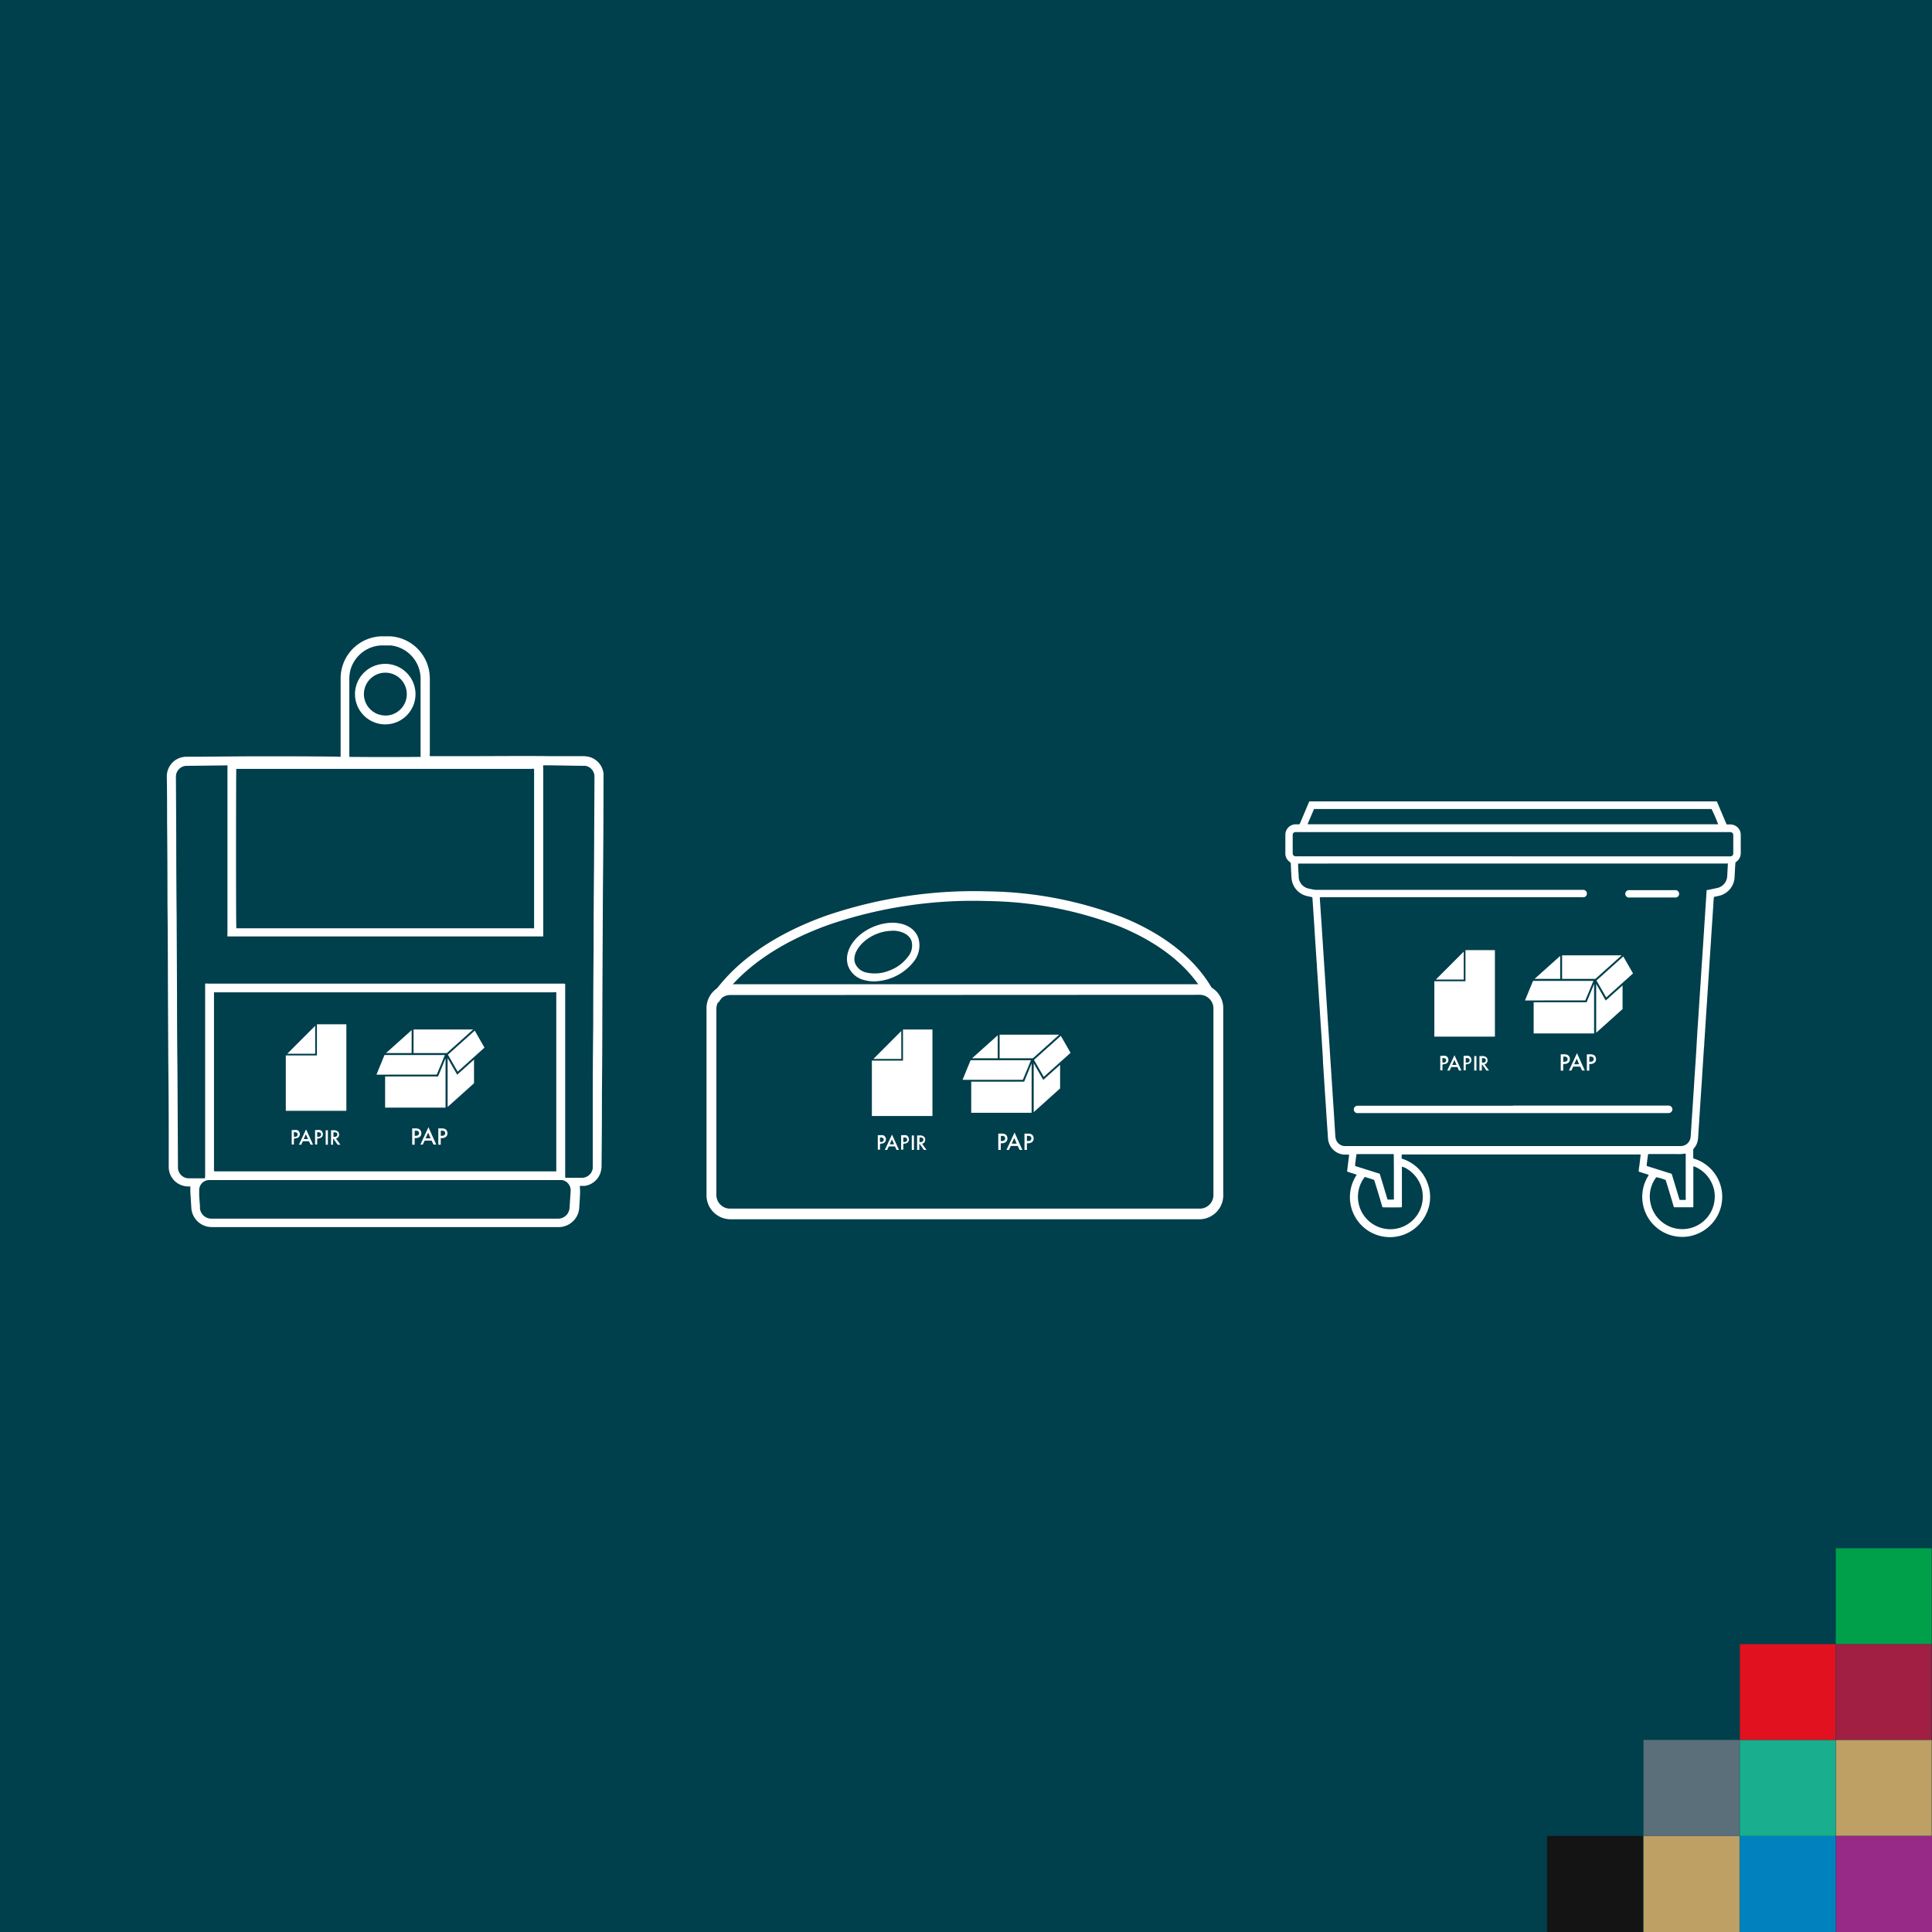 <svg xmlns="http://www.w3.org/2000/svg" xmlns:xlink="http://www.w3.org/1999/xlink" viewBox="0 0 555 555"><defs><style>.cls-1{fill:none;}.cls-2{fill:#003f4c;}.cls-3{fill:#141414;}.cls-4{clip-path:url(#clip-path);}.cls-5{fill:#0182bf;}.cls-6{fill:#bea064;}.cls-7{fill:#962a86;}.cls-8{fill:#fff;}.cls-9{fill:#5a6f79;}.cls-10{clip-path:url(#clip-path-2);}.cls-11{fill:#19ae8d;}.cls-12{fill:#e1111f;}.cls-13{fill:#00a04a;}.cls-14{clip-path:url(#clip-path-3);}.cls-15{fill:#a01f42;}.cls-16{clip-path:url(#clip-path-4);}.cls-17{clip-path:url(#clip-path-5);}</style><clipPath id="clip-path"><rect class="cls-1" x="499.77" y="527.41" width="27.59" height="27.59"/></clipPath><clipPath id="clip-path-2"><rect class="cls-1" x="499.78" y="499.83" width="27.56" height="27.59"/></clipPath><clipPath id="clip-path-3"><rect class="cls-1" x="527.38" y="472.32" width="27.51" height="27.51"/></clipPath><clipPath id="clip-path-4"><rect class="cls-1" x="47.89" y="182.79" width="125.49" height="169.86"/></clipPath><clipPath id="clip-path-5"><rect class="cls-1" x="369.17" y="230.22" width="130.97" height="126.68"/></clipPath></defs><g id="Layer_2" data-name="Layer 2"><g id="Layer_1-2" data-name="Layer 1"><g id="Layer_2-2" data-name="Layer 2"><g id="Layer_1-2-2" data-name="Layer 1-2"><g id="Layer_2-2-2" data-name="Layer 2-2"><g id="Layer_1-2-2-2" data-name="Layer 1-2-2"><rect class="cls-2" width="555" height="555"/></g></g><polygon class="cls-3" points="472 555 444.41 555 444.41 527.41 472 527.41 472 555 472 555"/><g class="cls-4"><polygon class="cls-5" points="527.36 555 499.76 555 499.76 527.41 527.36 527.41 527.36 555 527.36 555"/></g><polygon class="cls-6" points="499.71 555 472.12 555 472.12 527.41 499.71 527.41 499.71 555 499.71 555"/><polygon class="cls-7" points="555 555 527.41 555 527.41 527.41 555 527.41 555 555 555 555"/><polygon class="cls-8" points="543.5 534.31 543.5 534.3 543.44 534.38 543.5 534.31 543.5 534.31"/><polygon class="cls-9" points="499.71 527.41 472.12 527.41 472.12 499.82 499.71 499.82 499.71 527.41 499.71 527.41"/><g class="cls-10"><polygon class="cls-11" points="499.78 527.41 527.34 527.41 527.34 499.82 499.78 499.82 499.78 527.41 499.78 527.41"/></g><polygon class="cls-12" points="527.32 499.82 499.81 499.82 499.81 472.31 527.32 472.31 527.32 499.82 527.32 499.82"/><polyline class="cls-13" points="554.9 472.31 527.36 472.31 527.36 444.76 554.9 444.76 554.9 472.31"/><g class="cls-14"><polygon class="cls-15" points="554.88 499.82 527.38 499.82 527.38 472.31 554.88 472.31 554.88 499.82 554.88 499.82"/></g><polygon class="cls-6" points="554.92 527.37 527.41 527.37 527.41 499.86 554.92 499.86 554.92 527.37 554.92 527.37"/></g></g><g class="cls-16"><path class="cls-8" d="M97.85,217.28V195a12.09,12.09,0,0,1,9.83-12,10.69,10.69,0,0,1,2-.21h2.44a12.11,12.11,0,0,1,11.23,10.4,19.59,19.59,0,0,1,.13,2v21.24a2.1,2.1,0,0,0,0,.79h10.75c8,0,16.05-.1,24.06,0h9.31a8.22,8.22,0,0,1,1.57.19,5.58,5.58,0,0,1,4.2,4.83,7.49,7.49,0,0,1,0,1.16q0,16.08-.17,32.19-.09,17.93-.17,35.86,0,11.11-.11,22.25,0,10.54-.11,21.08a6.41,6.41,0,0,1-.22,1.79,5.55,5.55,0,0,1-4.59,4.09h-1.42V341a16.25,16.25,0,0,1,0,2.79c0,1-.14,2.09-.18,3.14A5.92,5.92,0,0,1,162,352.3a5.25,5.25,0,0,1-1.42.21H61.34a9.2,9.2,0,0,1-1.57-.1,5.88,5.88,0,0,1-4.8-5.3c-.09-1.56-.2-3.13-.29-4.7v-1.57c-.08-.12-.24,0-.4,0a6.34,6.34,0,0,1-1.56-.19,5.57,5.57,0,0,1-4.25-5.39V327q0-11.25-.13-22.49l-.11-22.59q0-11.26-.12-22.52,0-11.72-.11-23.41c0-4.3,0-8.58-.08-12.88a5.63,5.63,0,0,1,5.47-5.72h.24c7,0,14.11-.13,21.13-.13,7.42,0,14.85,0,22.3.11a2.68,2.68,0,0,0,.8,0M61.53,336.5H159.8a.53.53,0,0,0,0-.25v-51a.31.31,0,0,0,0-.19,2.43,2.43,0,0,0-.85,0H61.47v51.14a.9.9,0,0,0,.08.23m-2.7,1.85a2.09,2.09,0,0,0,.08-.86V282.85a1.41,1.41,0,0,1,0-.29,2.75,2.75,0,0,1,.81,0H162l.36.07V338a3.38,3.38,0,0,0,.08.34h4.7a3.13,3.13,0,0,0,3.14-2.79,5.47,5.47,0,0,0,0-.81V316.82q0-11.28.13-22.53,0-10.57.11-21.14,0-11.91.12-23.81l.13-25.79V223a3.13,3.13,0,0,0-2.62-3,4.7,4.7,0,0,0-.75,0l-9.44-.15h-1.57a1.82,1.82,0,0,0-.33,0,1.94,1.94,0,0,0,0,.83V269H65.34a2.49,2.49,0,0,1,0-.77V220.15a1.22,1.22,0,0,0,0-.27,2.12,2.12,0,0,0-.71,0L53.8,220h-.35a3.13,3.13,0,0,0-2.8,2.28,4,4,0,0,0-.11,1.14l.09,17q0,11.21.11,22.41l.11,22.53q0,11.25.13,22.48l.14,27.12v.54a3.14,3.14,0,0,0,1.71,2.65,3.06,3.06,0,0,0,1.45.34h4.63m9-71.82h85.18a.65.65,0,0,0,.34,0V221l-.08-.13a3.22,3.22,0,0,0-.76,0H67.88c-.08.65-.11,42.59,0,45.17a1.48,1.48,0,0,0,0,.42M110.61,339H59.9a2.89,2.89,0,0,0-2.68,2.85v1c0,1.18.14,2.35.22,3.54v.8a3.32,3.32,0,0,0,3.13,2.89h99.91a3.3,3.3,0,0,0,3.13-3.06c.11-1.57.22-3.26.32-4.89a3,3,0,0,0-2.48-3.14h-50.9m10.27-121.73V195a9.64,9.64,0,0,0-8.58-9.59h-2.15a8.66,8.66,0,0,0-2,.17,9.65,9.65,0,0,0-7.49,7.16,11.53,11.53,0,0,0-.25,2.48v22.21h.55q9.66.09,19.31,0h.68"/><path class="cls-8" d="M119.36,199.48a8.69,8.69,0,1,1-8.62-8.77h.11a8.71,8.71,0,0,1,8.51,8.77m-8.67,6.08a6.16,6.16,0,1,0-6.15-6.18v0a6.16,6.16,0,0,0,6.15,6.16h0"/></g><path class="cls-8" d="M251.2,281.92a10.22,10.22,0,0,1-2.65-.31,6.55,6.55,0,0,1-4.93-4.19c-1.39-4.17,2-9.15,7.69-11.35s11.23-.63,12.54,3.53a7.41,7.41,0,0,1-1.35,6.62,14.93,14.93,0,0,1-11.3,5.7Zm5.14-14.53a12.11,12.11,0,0,0-4.33.83c-4.42,1.71-7.35,5.57-6.39,8.44h0A4.49,4.49,0,0,0,249,279.4a11,11,0,0,0,6.5-.6,11.59,11.59,0,0,0,5.36-4,5,5,0,0,0,1-4.45c-.62-1.9-2.85-3-5.58-3Z"/><path class="cls-8" d="M344.8,350.25H209.57a6.9,6.9,0,0,1-6.61-7.12V289.86a6.88,6.88,0,0,1,6.61-7.12H344.8a6.88,6.88,0,0,1,6.6,7.12v53.2a6.89,6.89,0,0,1-6.57,7.19ZM209.57,285.84a4,4,0,0,0-3.78,4.08v53.21a3.94,3.94,0,0,0,3.78,4.07H344.8a3.92,3.92,0,0,0,3.78-4.07V289.86a3.94,3.94,0,0,0-3.78-4.08Z"/><path class="cls-8" d="M206.4,288l-2.26-1.49c6.6-10,18.13-18.12,33.35-23.52a131.7,131.7,0,0,1,46.59-6.93,111.72,111.72,0,0,1,38.34,7.42c11.9,4.83,20.79,11.85,25.72,20.38l-2.34,1.37c-4.61-7.94-13.06-14.57-24.4-19.18a109,109,0,0,0-37.4-7.2,128.24,128.24,0,0,0-45.61,6.7C223.73,270.74,212.65,278.52,206.4,288Z"/><g class="cls-17"><path class="cls-8" d="M492.34,257.78c0,.29-.06.58-.08.85l-.24,3.82c-.11,1.75-.24,3.5-.35,5.25l-.24,3.72c-.08,1.24-.17,2.54-.25,3.81-.05.6-.08,1.19-.12,1.78l-.39,5.95-.24,3.82c-.11,1.75-.24,3.5-.35,5.25l-.24,3.71c-.08,1.24-.17,2.55-.25,3.82,0,.59-.08,1.19-.12,1.78l-.39,6-.24,3.81c-.11,1.75-.24,3.5-.35,5.25l-.24,3.72c-.08,1.23-.17,2.54-.25,3.81-.06.78-.09,1.55-.15,2.35a11.27,11.27,0,0,1-.13,1.29,4.72,4.72,0,0,1-1,2.18l-.31.38v2.57a.89.89,0,0,0,.5.23,11.48,11.48,0,0,1,.91,21.42,11.22,11.22,0,0,1-5.23.95,11.46,11.46,0,0,1-10.55-9,11.29,11.29,0,0,1,1.32-8.29c.08-.14.16-.28.23-.43a.11.11,0,0,0,0-.08,13.71,13.71,0,0,0-1.41-.47l-1.44-.47a12.66,12.66,0,0,1,.19-1.64c.06-.54.13-1,.19-1.57s.12-1.08.19-1.65a1.59,1.59,0,0,0-.3-.06H403.43a1.73,1.73,0,0,0-.75.07,4.27,4.27,0,0,0,0,1.13,11.4,11.4,0,0,1,7.44,7.13,11.06,11.06,0,0,1-.47,8.87,11.49,11.49,0,1,1-20.75-9.88,11,11,0,0,1,.83-1.46,1,1,0,0,0-.24-.14l-2.11-.67-.4-.15c.17-1.62.4-3.22.58-4.86-.17,0-.29,0-.42,0-.37,0-.73,0-1.09,0a5,5,0,0,1-4.54-4.45c-.07-.83-.12-1.65-.17-2.48-.1-1.37-.19-2.74-.28-4.11-.07-1.16-.14-2.31-.22-3.47-.09-1.41-.19-2.77-.28-4.16-.07-1.16-.14-2.31-.22-3.47l-.27-4.11L380,303.6c-.12-1.79-.23-3.57-.34-5.36s-.24-3.46-.35-5.2c-.08-1.27-.15-2.54-.24-3.81s-.17-2.48-.25-3.72-.15-2.41-.23-3.61l-.27-4c0-.59-.07-1.18-.11-1.78l-.39-5.94c-.09-1.29-.16-2.58-.24-3.87l-.35-5.2-.2-3a2.71,2.71,0,0,0-.05-.37l-1.46-.32a5.74,5.74,0,0,1-4.4-4.42,12.69,12.69,0,0,1-.16-1.62c-.06-.95-.1-1.89-.14-2.83,0-.25,0-.47-.07-.75l-.35-.27a2.91,2.91,0,0,1-1.16-2.32v-5.41a3,3,0,0,1,2.95-3h1.05a1.12,1.12,0,0,0,.3-.5l2.35-5.57c.08-.17.15-.33.23-.52.11,0,.22,0,.34,0H493.18c.08.18.17.36.24.54l2.36,5.57c.07.17.15.33.23.51h1a2.83,2.83,0,0,1,1.25.26,2.92,2.92,0,0,1,1.8,2.64c0,.71,0,1.41,0,2.14v3a3.1,3.1,0,0,1-1.41,2.79s-.05,0-.11.1c0,.32-.06.68-.08,1-.07,1.18-.12,2.36-.19,3.52a5.77,5.77,0,0,1-4.45,5.06l-1.26.27-.27.1m4-9.64H373.18a1,1,0,0,0-.27.05v.17c0,1.18.11,2.36.17,3.52,0,.12,0,.23,0,.35a3.62,3.62,0,0,0,2.77,3.08c.52.11,1,.23,1.56.32a3.64,3.64,0,0,0,.74.07h76.75a1.36,1.36,0,0,1,.47.15,1.06,1.06,0,0,1,.47,1.16,1,1,0,0,1-.85.8,5.9,5.9,0,0,1-.84,0H379.42l-.28.07v.27c.08,1.19.17,2.38.24,3.57q.21,3,.4,6c.13,2,.27,4.1.4,6.14s.26,4,.4,6.05l.39,6.11q.21,3,.4,6.12l.3,4.5c.13,2,.27,4.1.4,6.15l.4,6,.39,6.11c.13,2,.27,4.06.4,6.1l.33,5.35a3.33,3.33,0,0,0,.07.54,2.81,2.81,0,0,0,2.43,2.4,7.86,7.86,0,0,0,.84,0h95.95a2.82,2.82,0,0,0,2.06-.94,3,3,0,0,0,.74-1.88c.13-2,.27-4.07.4-6.12l.4-6,.39-6.12q.21-3,.4-6.09l.31-5.44.11-1.73c.1-1.26.18-2.53.26-3.81l.24-3.72c.11-1.75.24-3.5.35-5.25.09-1.27.16-2.54.24-3.81.11-1.74.24-3.47.35-5.21.14-2,.26-4,.39-6s.27-4.1.4-6.14c.11-1.66.22-3.3.32-5a2.74,2.74,0,0,1,.05-.28c.29,0,.55-.07.81-.12l2.19-.47a3.64,3.64,0,0,0,2.88-3.36l.19-3.62a1.6,1.6,0,0,0-.05-.21M434.56,246h62.58a.82.82,0,0,0,.77-.72v-5.49a.85.85,0,0,0-.75-.75h-.3c-1.24,0-2.48,0-3.72,0H376.32c-1.31,0-2.62,0-3.92,0a2,2,0,0,0-.35,0,.82.82,0,0,0-.7.73,2.54,2.54,0,0,0,0,.39v5.06a.84.84,0,0,0,.82.77h62.42m-58.9-9.21H493.33l.23,0a42.5,42.5,0,0,0-1.89-4.38H377.83a2.07,2.07,0,0,0-.35,0c-.59,1.38-1.17,2.75-1.76,4.12a2.21,2.21,0,0,0-.05.25M475.82,338.16c-.08.11-.19.24-.28.37a9.1,9.1,0,0,0-1.41,7.06,9.32,9.32,0,0,0,18.43-1.07,9,9,0,0,0-1.28-5.51,9.2,9.2,0,0,0-4.37-3.83.65.65,0,0,0-.47-.09v11.42c0,.1,0,.2-.05.3h-5.48a2,2,0,0,1-.22-.56q-1-3.42-2.06-6.84c-.05-.15-.1-.31-.15-.44a16.84,16.84,0,0,0-2.62-.79m-78.69,8.6a1.69,1.69,0,0,1-.21-.54q-1-3.44-2.08-6.89a4.14,4.14,0,0,0-.15-.41c-.9-.29-1.79-.59-2.68-.84a9.31,9.31,0,1,0,16.61,4.67,9,9,0,0,0-1.35-3.91,9.39,9.39,0,0,0-2.91-2.94,4.34,4.34,0,0,0-1.68-.76v11.38a1.28,1.28,0,0,1-.05.27c-.47.05-5.08.05-5.49,0m83.06-9.56,1.13,3.72c.37,1.22.72,2.47,1.13,3.71a17,17,0,0,0,1.75,0,1.8,1.8,0,0,0,0-.61V332a1.93,1.93,0,0,0,0-.34,2.93,2.93,0,0,0-.05-.29,11.63,11.63,0,0,1-2.7.15h-7.6a.61.61,0,0,0-.47.1c-.05.35-.1.72-.15,1.1s-.11.72-.13,1.08a3.7,3.7,0,0,0-.07,1.15l7.05,2.22m-79.71,7.42c0-.19,0-.34,0-.47,0-5.18,0-12.11-.05-12.51a1,1,0,0,0-.58-.07h-9.78a2.45,2.45,0,0,0-.35.05c-.05.4-.1.77-.15,1.15s-.11.72-.13,1.08a3.38,3.38,0,0,0-.07,1.14l7.05,2.22c.19.65.38,1.27.57,1.89l.56,1.84c.18.62.36,1.24.56,1.86s.33,1.24.57,1.84Z"/><path class="cls-8" d="M434.63,317.6h44.79a1.08,1.08,0,0,1,1,1.15,1.07,1.07,0,0,1-.78.95,1.74,1.74,0,0,1-.39.05H390.08a1.32,1.32,0,0,1-.34,0,1.07,1.07,0,0,1-.81-1.28,1.09,1.09,0,0,1,1-.83h44.73"/><path class="cls-8" d="M474.62,255.71h6.31a4,4,0,0,1,.49,0,1.07,1.07,0,0,1,.08,2.11,2.42,2.42,0,0,1-.47,0H468.25a2.1,2.1,0,0,1-.5,0,1.06,1.06,0,0,1-.84-1.25,1.07,1.07,0,0,1,.91-.86,5,5,0,0,1,.55,0h6.25"/></g><path class="cls-8" d="M84.43,326.57h.2c.58,0,.86-.23.86-.67s-.29-.65-.89-.65h-.2Zm0,.58v1.63H83.8v-4.16h.71a3.39,3.39,0,0,1,.78,0,1,1,0,0,1,.49.28,1.29,1.29,0,0,1,.36.89,1.18,1.18,0,0,1-.39.91,1.65,1.65,0,0,1-1,.32Z"/><path class="cls-8" d="M88.49,327.23l-.63-1.41-.63,1.41Zm.25.6H87l-.45,1h-.69l2.07-4.41,2,4.41h-.7Z"/><path class="cls-8" d="M91.12,326.57h.25c.56,0,.86-.23.86-.67s-.3-.65-.9-.65h-.21Zm0,.58v1.63h-.61v-4.16h.61a3.57,3.57,0,0,1,.8,0,1,1,0,0,1,.47.28,1.3,1.3,0,0,1,0,1.8,1.63,1.63,0,0,1-1,.32Z"/><polygon class="cls-8" points="94.19 324.69 94.19 328.84 93.56 328.84 93.56 324.69 94.19 324.69 94.19 324.69"/><path class="cls-8" d="M95.72,326.58H96c.59,0,.9-.22.9-.68s-.28-.63-.88-.63h-.23v1.31Zm.79.49,1.28,1.77H97l-1.2-1.7h-.11v1.7H95.1v-4.16h.73A1.8,1.8,0,0,1,97,325a1.1,1.1,0,0,1,.4.91,1.14,1.14,0,0,1-.91,1.17Z"/><polygon class="cls-8" points="90.55 302.7 90.54 294.68 82.53 302.7 90.55 302.7 90.55 302.7"/><polygon class="cls-8" points="91.04 294.24 91.04 303.19 82.1 303.19 82.1 319.1 99.5 319.1 99.5 294.24 91.04 294.24 91.04 294.24"/><path class="cls-8" d="M119.12,326.28h.26c.65,0,1-.25,1-.75s-.33-.73-1-.73h-.23Zm0,.65v1.91h-.71v-4.69h.81a3.28,3.28,0,0,1,.88.08,1.1,1.1,0,0,1,.53.31,1.32,1.32,0,0,1,.41,1,1.23,1.23,0,0,1-.42,1,1.73,1.73,0,0,1-1.17.39Z"/><path class="cls-8" d="M123.7,327l-.7-1.62-.73,1.62Zm.29.66h-2l-.52,1.14h-.71l2.32-5,2.24,5h-.78Z"/><path class="cls-8" d="M126.61,326.28h.27c.65,0,1-.25,1-.75s-.34-.73-1-.73h-.24Zm0,.65v1.91h-.7v-4.69h.81a3.32,3.32,0,0,1,.89.08,1.27,1.27,0,0,1,.54.31,1.4,1.4,0,0,1,.39,1,1.2,1.2,0,0,1-.42,1,1.63,1.63,0,0,1-1.17.39Z"/><polygon class="cls-8" points="131.56 299.65 135.91 295.74 118.8 295.74 118.8 295.74 118.8 302.51 118.8 302.51 128.36 302.51 128.36 302.51 130.21 300.85 131.56 299.65 131.56 299.65"/><polygon class="cls-8" points="118.25 302.51 118.25 295.92 118.25 295.92 110.89 302.51 110.89 302.51 118.25 302.51 118.25 302.51"/><polygon class="cls-8" points="110.63 309.23 110.63 309.23 110.63 318.18 127.99 318.18 127.99 304.02 127.99 303.99 125.84 309.23 110.63 309.23 110.63 309.23"/><polygon class="cls-8" points="126.9 305.25 127.79 303.08 110.45 303.08 108.6 307.59 108.15 308.71 125.47 308.69 126.9 305.25 126.9 305.25"/><polygon class="cls-8" points="136.17 304.39 136.17 304.39 131.33 308.73 129.16 304.94 128.59 303.95 128.59 303.95 128.59 317.98 128.59 317.98 130.93 315.89 136.17 311.18 136.17 304.39 136.17 304.39"/><polygon class="cls-8" points="139.12 300.85 136.38 296.06 136.38 296.06 128.67 302.98 131.48 307.85 131.48 307.85 139.17 300.95 139.17 300.95 139.12 300.85 139.12 300.85"/><path class="cls-8" d="M252.8,328.06H253c.59,0,.86-.23.86-.66s-.29-.65-.89-.65h-.2Zm0,.59v1.62h-.64v-4.16h.72a3.39,3.39,0,0,1,.78,0,1,1,0,0,1,.48.28,1.29,1.29,0,0,1,.36.89,1.16,1.16,0,0,1-.39.91,1.62,1.62,0,0,1-1,.33Z"/><path class="cls-8" d="M256.86,328.73l-.64-1.42-.63,1.42Zm.24.6h-1.79l-.45,1h-.68l2.06-4.41,2,4.41h-.7Z"/><path class="cls-8" d="M259.49,328.06h.24c.57,0,.86-.23.86-.66s-.29-.65-.89-.65h-.21Zm0,.59v1.62h-.62v-4.16h.62a3.48,3.48,0,0,1,.79,0,1.08,1.08,0,0,1,.47.28,1.29,1.29,0,0,1,0,1.8,1.62,1.62,0,0,1-1,.33Z"/><polygon class="cls-8" points="262.55 326.18 262.55 330.33 261.92 330.33 261.92 326.18 262.55 326.18 262.55 326.18"/><path class="cls-8" d="M264.08,328.08h.28c.58,0,.89-.23.89-.68s-.28-.64-.88-.64h-.23v1.32Zm.8.48,1.28,1.77h-.76l-1.21-1.7h-.11v1.7h-.62v-4.15h.73a1.68,1.68,0,0,1,1.19.31,1.1,1.1,0,0,1,.4.91,1.12,1.12,0,0,1-.9,1.16Z"/><polygon class="cls-8" points="258.92 304.2 258.9 296.18 250.9 304.2 258.92 304.2 258.92 304.2"/><polygon class="cls-8" points="259.4 295.74 259.4 304.68 250.46 304.68 250.46 320.59 267.86 320.59 267.86 295.74 259.4 295.74 259.4 295.74"/><path class="cls-8" d="M287.49,327.77h.26c.65,0,1-.24,1-.75s-.33-.73-1-.73h-.22Zm0,.65v1.91h-.72v-4.69h.81a3.7,3.7,0,0,1,.88.08,1.18,1.18,0,0,1,.54.31,1.31,1.31,0,0,1,.4,1,1.26,1.26,0,0,1-.42,1,1.78,1.78,0,0,1-1.17.39Z"/><path class="cls-8" d="M292.06,328.53l-.69-1.62-.73,1.62Zm.3.67h-2l-.52,1.13h-.71l2.32-5,2.24,5h-.78Z"/><path class="cls-8" d="M295,327.77h.28c.65,0,1-.24,1-.75s-.34-.73-1-.73H295Zm0,.65v1.91h-.7v-4.69h.81a3.92,3.92,0,0,1,.9.08,1.35,1.35,0,0,1,.53.31,1.32,1.32,0,0,1,.39,1,1.19,1.19,0,0,1-.42,1,1.69,1.69,0,0,1-1.17.39Z"/><polygon class="cls-8" points="299.92 301.14 304.27 297.23 287.16 297.23 287.16 297.23 287.16 304 287.16 304 296.72 304 296.72 304 298.57 302.35 299.92 301.14 299.92 301.14"/><polygon class="cls-8" points="286.61 304 286.61 297.41 286.61 297.41 279.25 304 279.25 304 286.61 304 286.61 304"/><polygon class="cls-8" points="279 310.72 279 310.72 279 319.67 296.35 319.67 296.35 305.51 296.35 305.48 294.21 310.72 279 310.72 279 310.72"/><polygon class="cls-8" points="295.26 306.75 296.15 304.57 278.82 304.57 276.97 309.08 276.51 310.2 293.83 310.19 295.26 306.75 295.26 306.75"/><polygon class="cls-8" points="304.53 305.88 304.53 305.88 299.69 310.22 297.52 306.44 296.95 305.45 296.95 305.45 296.95 319.47 296.95 319.47 299.29 317.38 304.53 312.67 304.53 305.88 304.53 305.88"/><polygon class="cls-8" points="307.49 302.35 304.74 297.56 304.74 297.56 297.03 304.47 299.84 309.34 299.84 309.34 307.54 302.44 307.54 302.44 307.49 302.35 307.49 302.35"/><path class="cls-8" d="M414.37,305.26h.2c.58,0,.86-.23.86-.67s-.29-.65-.89-.65h-.2Zm0,.58v1.63h-.63v-4.16h.71a3.39,3.39,0,0,1,.78,0,1,1,0,0,1,.49.28,1.29,1.29,0,0,1,.36.89,1.16,1.16,0,0,1-.39.91,1.65,1.65,0,0,1-1,.32Z"/><path class="cls-8" d="M418.43,305.92l-.63-1.41-.63,1.41Zm.25.61h-1.79l-.45,1h-.69l2.07-4.41,2,4.41h-.7Z"/><path class="cls-8" d="M421.06,305.26h.25c.56,0,.86-.23.86-.67s-.3-.65-.9-.65h-.21Zm0,.58v1.63h-.61v-4.16h.61a3.57,3.57,0,0,1,.8,0,1.08,1.08,0,0,1,.47.28,1.31,1.31,0,0,1,0,1.8,1.63,1.63,0,0,1-1,.32Z"/><polygon class="cls-8" points="424.13 303.38 424.13 307.53 423.5 307.53 423.5 303.38 424.13 303.38 424.13 303.38"/><path class="cls-8" d="M425.66,305.27h.27c.59,0,.9-.22.9-.68s-.28-.63-.88-.63h-.23v1.31Zm.79.49,1.29,1.77H427l-1.2-1.7h-.11v1.7H425v-4.15h.73a1.74,1.74,0,0,1,1.19.3,1.1,1.1,0,0,1,.4.91,1.14,1.14,0,0,1-.91,1.17Z"/><polygon class="cls-8" points="420.49 281.39 420.48 273.37 412.47 281.39 420.49 281.39 420.49 281.39"/><polygon class="cls-8" points="420.98 272.94 420.98 281.88 412.04 281.88 412.04 297.79 429.44 297.79 429.44 272.94 420.98 272.94 420.98 272.94"/><path class="cls-8" d="M449.06,305h.26c.65,0,1-.25,1-.75s-.33-.73-1-.73h-.23Zm0,.65v1.91h-.71v-4.69h.81a3.28,3.28,0,0,1,.88.08,1.1,1.1,0,0,1,.53.31,1.32,1.32,0,0,1,.41,1,1.23,1.23,0,0,1-.42,1,1.73,1.73,0,0,1-1.17.39Z"/><path class="cls-8" d="M453.64,305.73l-.7-1.62-.73,1.62Zm.29.67h-2l-.52,1.13h-.71l2.32-5,2.24,5h-.78Z"/><path class="cls-8" d="M456.55,305h.27c.65,0,1-.25,1-.75s-.34-.73-1-.73h-.24Zm0,.65v1.91h-.7v-4.69h.81a3.32,3.32,0,0,1,.89.08,1.27,1.27,0,0,1,.54.31,1.4,1.4,0,0,1,.39,1,1.19,1.19,0,0,1-.42,1,1.63,1.63,0,0,1-1.17.39Z"/><polygon class="cls-8" points="461.5 278.34 465.85 274.43 448.74 274.43 448.74 274.43 448.74 281.2 448.74 281.2 458.3 281.2 458.3 281.2 460.15 279.54 461.5 278.34 461.5 278.34"/><polygon class="cls-8" points="448.19 281.2 448.19 274.61 448.19 274.61 440.83 281.2 440.83 281.2 448.19 281.2 448.19 281.2"/><polygon class="cls-8" points="440.57 287.92 440.57 287.92 440.57 296.87 457.93 296.87 457.93 282.71 457.93 282.68 455.78 287.92 440.57 287.92 440.57 287.92"/><polygon class="cls-8" points="456.84 283.94 457.73 281.77 440.39 281.77 438.54 286.28 438.09 287.4 455.41 287.38 456.84 283.94 456.84 283.94"/><polygon class="cls-8" points="466.11 283.08 466.11 283.08 461.27 287.42 459.1 283.63 458.53 282.64 458.53 282.64 458.53 296.67 458.53 296.67 460.87 294.58 466.11 289.87 466.11 283.08 466.11 283.08"/><polygon class="cls-8" points="469.06 279.54 466.32 274.75 466.32 274.75 458.61 281.67 461.42 286.54 461.42 286.54 469.11 279.64 469.11 279.64 469.06 279.54 469.06 279.54"/></g></g></svg>